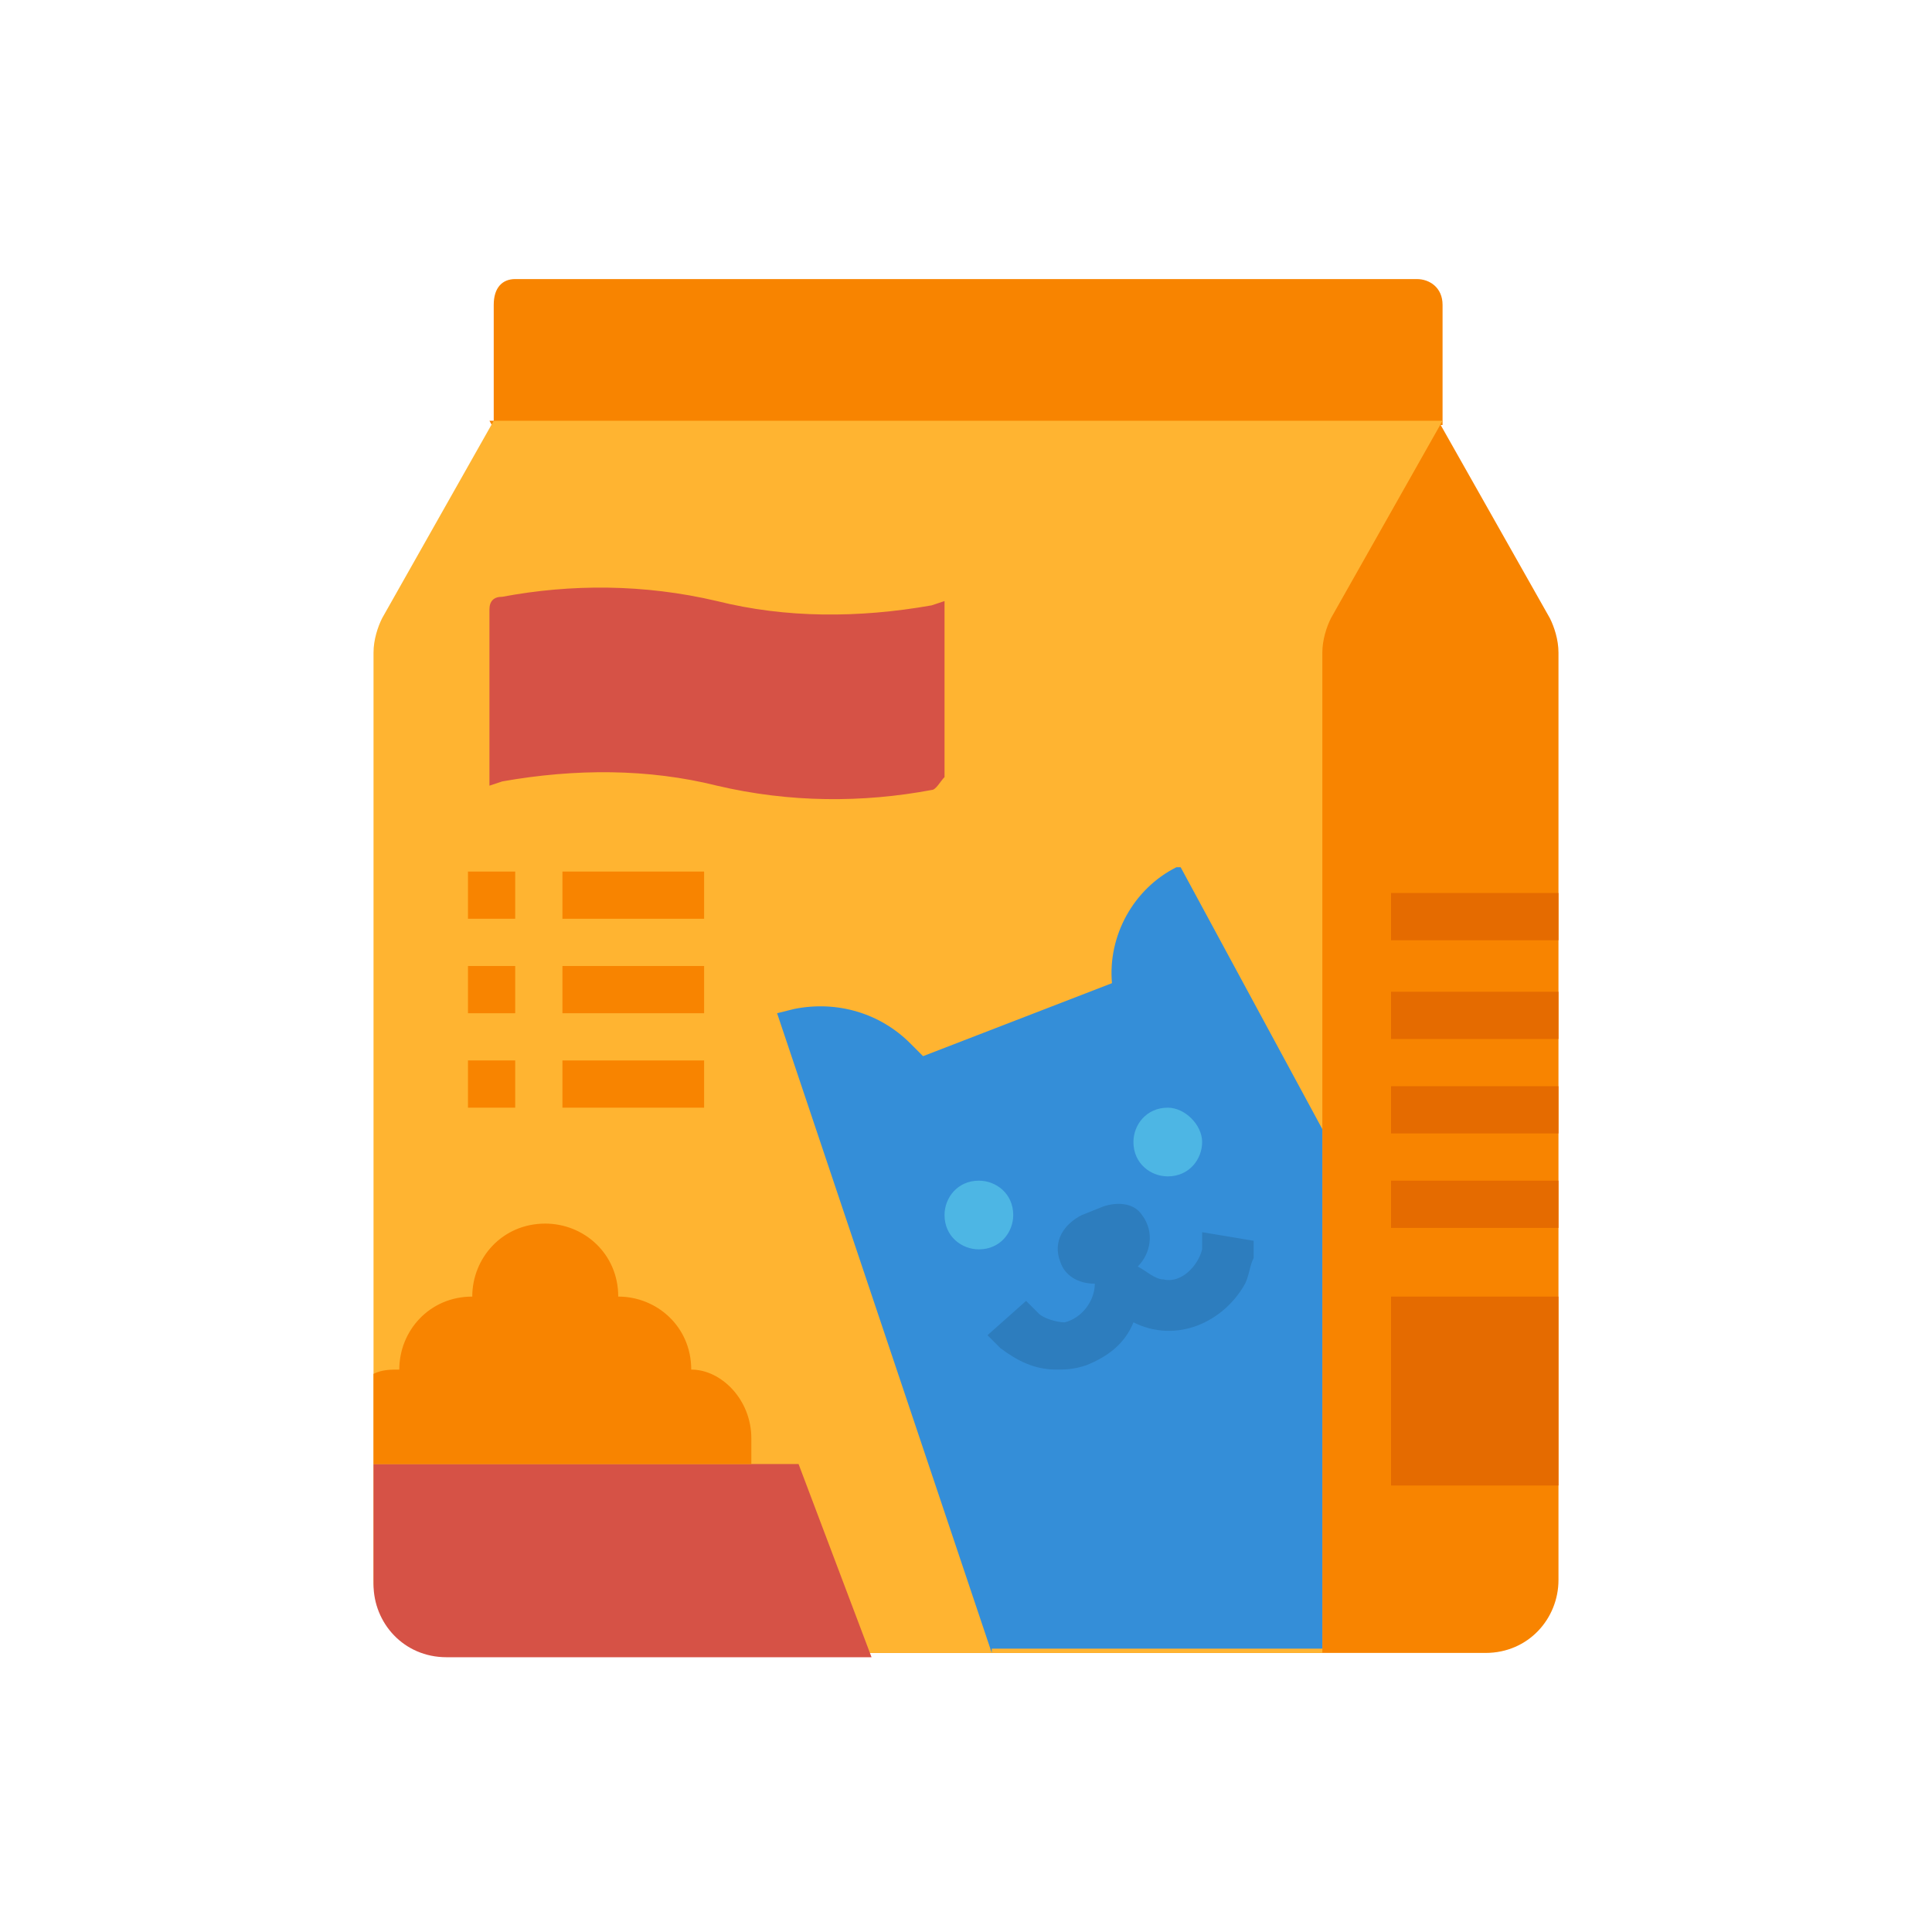 <?xml version="1.0" encoding="utf-8"?>
<!-- Generator: Adobe Illustrator 23.1.1, SVG Export Plug-In . SVG Version: 6.00 Build 0)  -->
<svg version="1.1" id="Flat" xmlns="http://www.w3.org/2000/svg" xmlns:xlink="http://www.w3.org/1999/xlink" x="0px" y="0px"
	 viewBox="0 0 45 45" style="enable-background:new 0 0 45 45;" xml:space="preserve">
<style type="text/css">
	.st0{fill:#F88400;}
	.st1{fill:#FFB431;}
	.st2{fill:#E56B00;}
	.st3{fill:#D65246;}
	.st4{fill:#348ED8;}
	.st5{fill:#4DB6E4;}
	.st6{fill:#2D7DBE;}
</style>
<g id="Flat_1_">
	<path class="st0" d="M33.5,9.8l2.6,4.6c0.1,0.2,0.2,0.5,0.2,0.8v21.6c0,0.9-0.7,1.7-1.7,1.7l0,0H14.2V15.2c0-0.3-0.1-0.6-0.2-0.8
		l-2.6-4.6H33.5z"/>
	<path class="st0" d="M12,6.5h21c0.3,0,0.6,0.2,0.6,0.6v2.8l0,0H11.5l0,0V7.1C11.5,6.7,11.7,6.5,12,6.5z"/>
	<path class="st1" d="M11.5,9.8l-2.6,4.6c-0.1,0.2-0.2,0.5-0.2,0.8v21.6c0,0.9,0.7,1.7,1.7,1.7l0,0h20.4V15.2c0-0.3,0.1-0.6,0.2-0.8
		l2.6-4.6H11.5z"/>
	<path class="st2" d="M32.4,30.2h3.9v4.4h-3.9V30.2z"/>
	<path class="st2" d="M32.4,27.5h3.9v1.1h-3.9V27.5z"/>
	<path class="st2" d="M32.4,25.3h3.9v1.1h-3.9V25.3z"/>
	<path class="st2" d="M32.4,23.1h3.9v1.1h-3.9V23.1z"/>
	<path class="st2" d="M32.4,20.8h3.9v1.1h-3.9V20.8z"/>
	<path class="st3" d="M18.6,34.1H8.7v2.8c0,0.9,0.7,1.7,1.7,1.7l0,0h9.9L18.6,34.1z"/>
	<path class="st0" d="M17.5,33.5v0.6H8.7V32c0.2-0.1,0.4-0.1,0.6-0.1c0-0.9,0.7-1.7,1.7-1.7c0-0.9,0.7-1.7,1.7-1.7
		c0.9,0,1.7,0.7,1.7,1.7c0.9,0,1.7,0.7,1.7,1.7C16.8,31.9,17.5,32.6,17.5,33.5z"/>
	<path class="st3" d="M21.7,18.4c-1.6,0.3-3.3,0.3-5-0.1c-1.6-0.4-3.3-0.4-5-0.1l-0.3,0.1v-4.1c0-0.2,0.1-0.3,0.3-0.3
		c1.6-0.3,3.3-0.3,5,0.1c1.6,0.4,3.3,0.4,5,0.1l0.3-0.1v4.1C21.9,18.2,21.8,18.4,21.7,18.4z"/>
	<path class="st4" d="M23.1,38.5l-5-14.9l0.4-0.1c1-0.2,2,0.1,2.7,0.8l0.3,0.3l4.4-1.7c-0.1-1.1,0.5-2.2,1.5-2.7l0.1,0l3.3,6.1v12.1
		H23.1z"/>
	<path class="st5" d="M22.8,27.5c-0.5,0-0.8,0.4-0.8,0.8c0,0.5,0.4,0.8,0.8,0.8c0.5,0,0.8-0.4,0.8-0.8
		C23.6,27.8,23.2,27.5,22.8,27.5z"/>
	<path class="st5" d="M27.2,25.8c-0.5,0-0.8,0.4-0.8,0.8c0,0.5,0.4,0.8,0.8,0.8c0.5,0,0.8-0.4,0.8-0.8C28,26.2,27.6,25.8,27.2,25.8z
		"/>
	<path class="st6" d="M28,28.7l0,0.4c-0.1,0.4-0.5,0.8-0.9,0.7c-0.2,0-0.4-0.2-0.6-0.3c0.3-0.3,0.4-0.8,0.1-1.2
		c-0.2-0.3-0.6-0.3-0.9-0.2l-0.5,0.2c-0.4,0.2-0.7,0.6-0.5,1.1c0.1,0.3,0.4,0.5,0.8,0.5c0,0.4-0.3,0.8-0.7,0.9
		c-0.2,0-0.5-0.1-0.6-0.2l-0.3-0.3L23,31.1l0.3,0.3c0.4,0.3,0.8,0.5,1.3,0.5c0.2,0,0.4,0,0.7-0.1c0.5-0.2,0.9-0.5,1.1-1c0,0,0,0,0,0
		c1,0.5,2.1,0,2.6-0.9c0.1-0.2,0.1-0.4,0.2-0.6l0-0.4L28,28.7z"/>
	<g>
		<path class="st0" d="M10.9,20.3H12v1.1h-1.1V20.3z"/>
		<path class="st0" d="M13.1,20.3h3.3v1.1h-3.3V20.3z"/>
		<path class="st0" d="M10.9,22.5H12v1.1h-1.1V22.5z"/>
		<path class="st0" d="M13.1,22.5h3.3v1.1h-3.3V22.5z"/>
		<path class="st0" d="M10.9,24.7H12v1.1h-1.1V24.7z"/>
		<path class="st0" d="M13.1,24.7h3.3v1.1h-3.3V24.7z"/>
	</g>
</g>
</svg>
